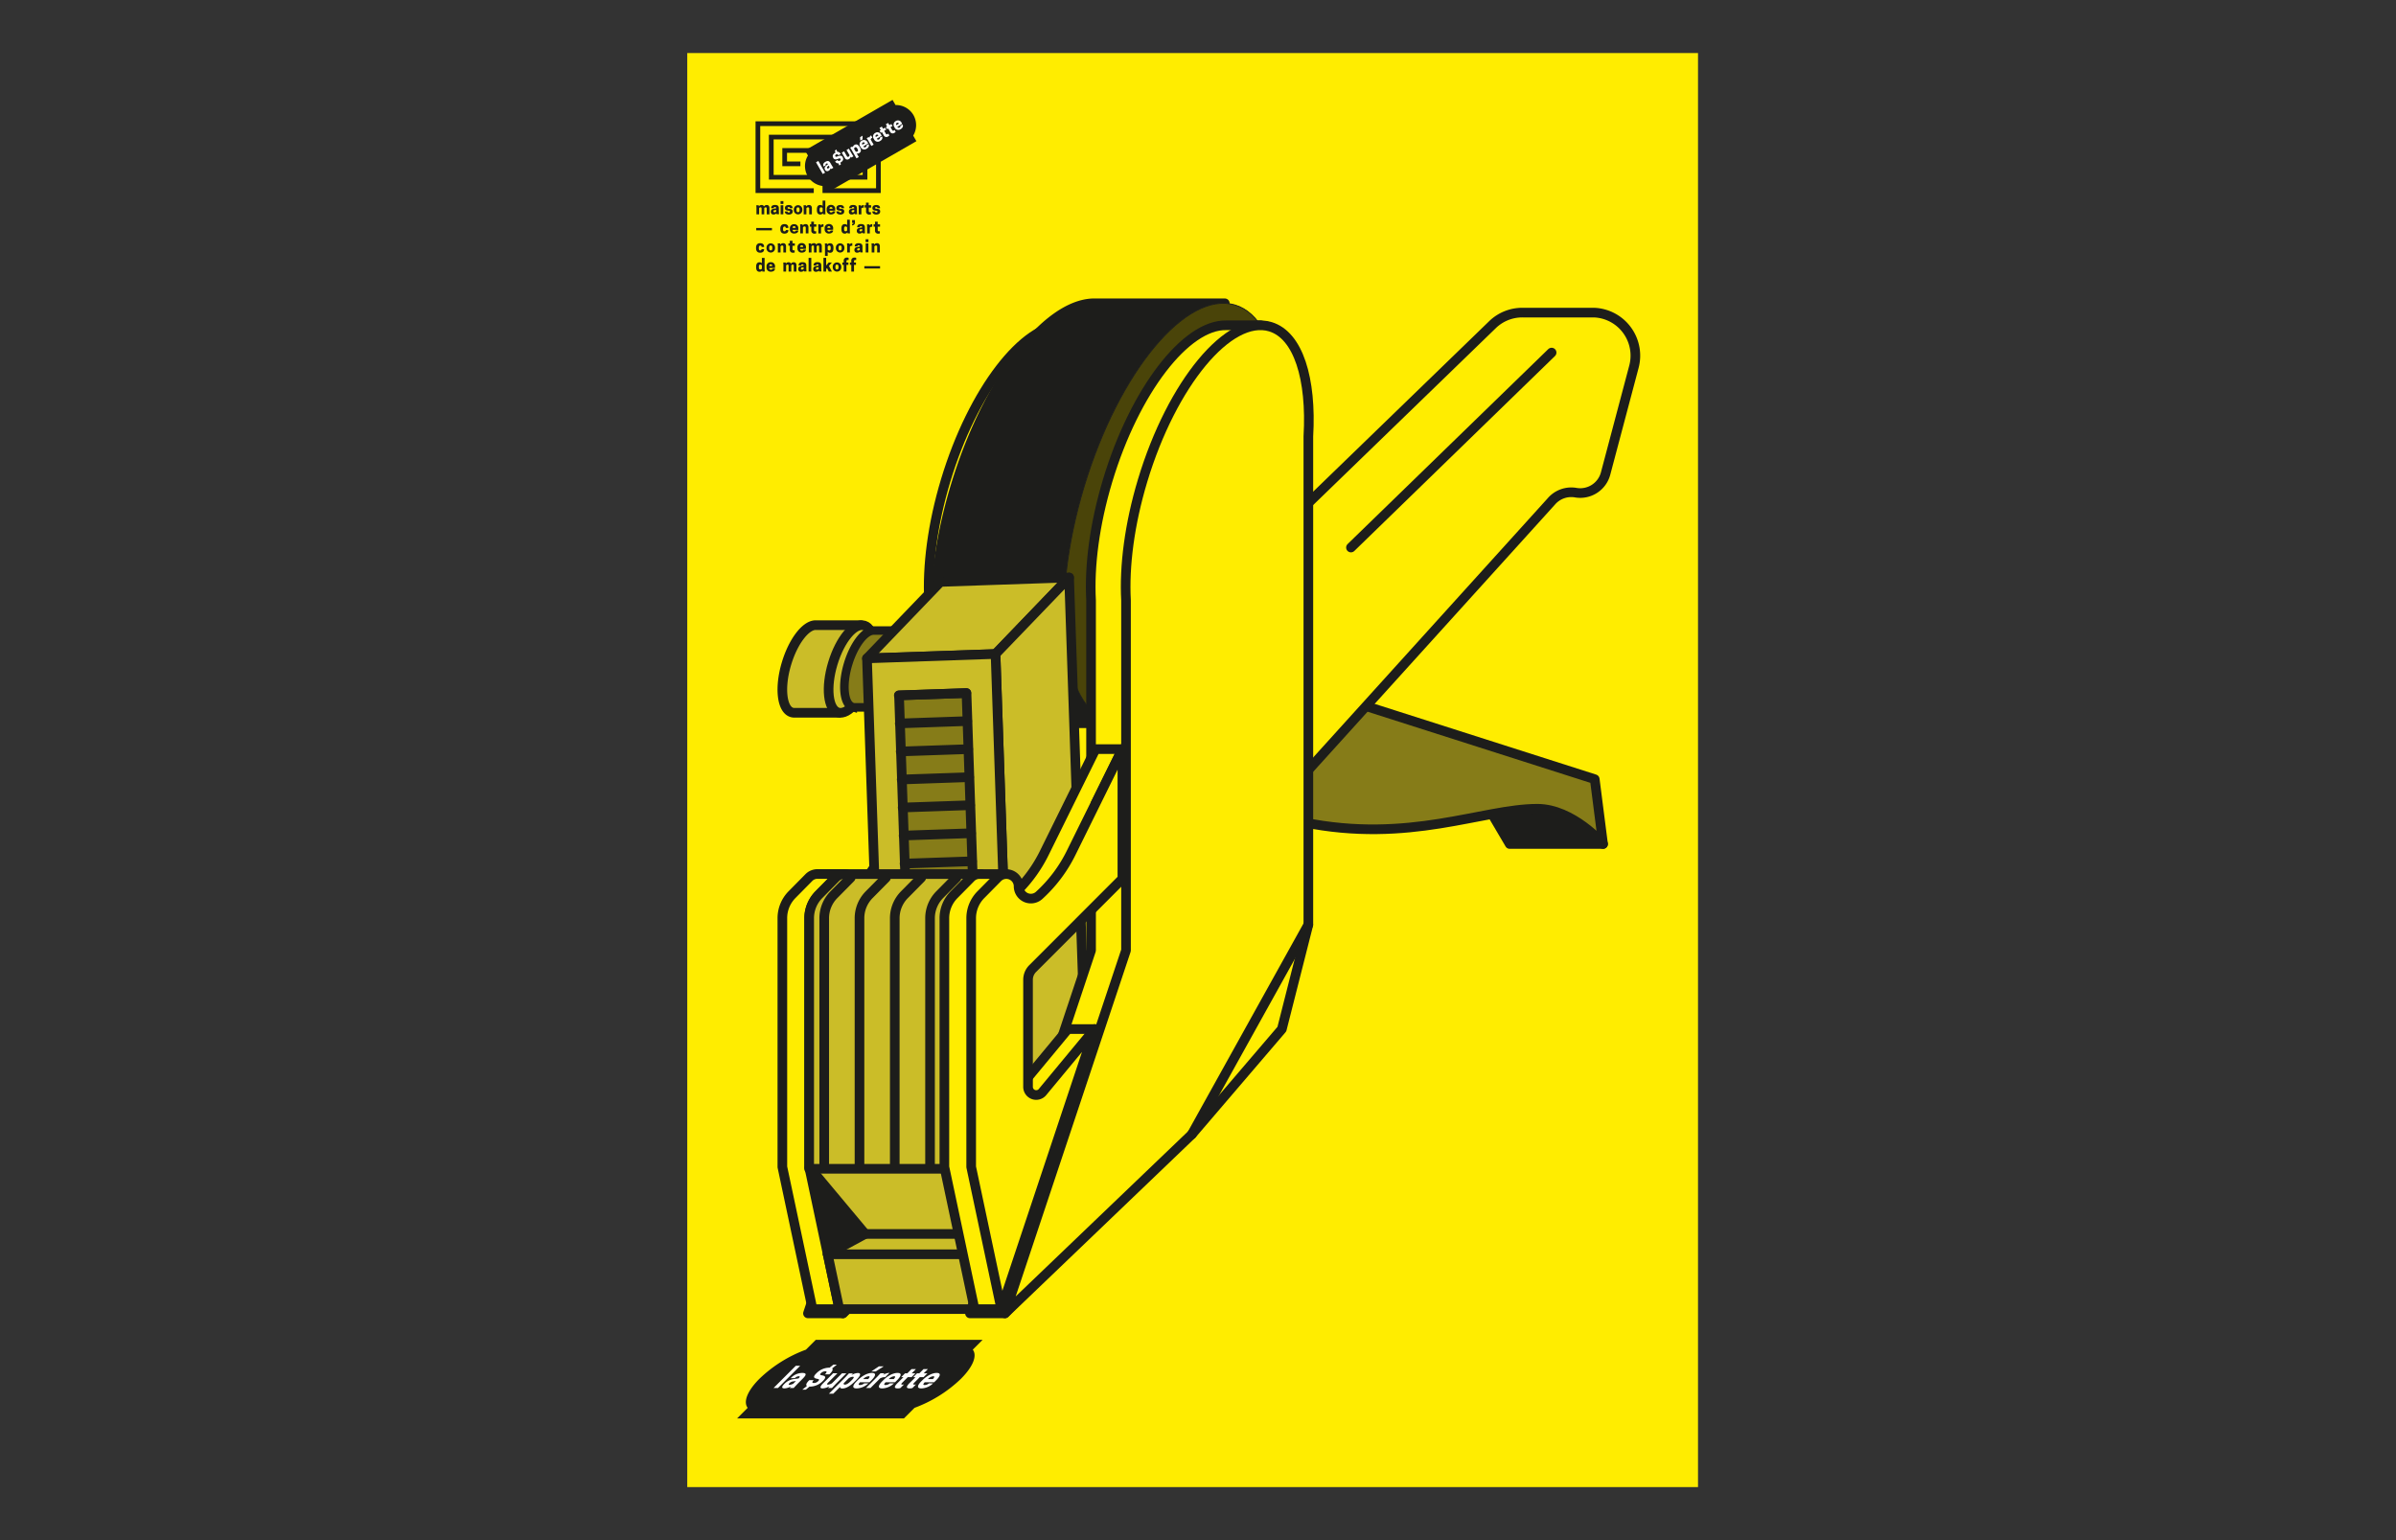 <svg xmlns="http://www.w3.org/2000/svg" xmlns:xlink="http://www.w3.org/1999/xlink" viewBox="0 0 1400 900"><rect x="0" y="0" width="1400" height="900" fill="#333333" stroke="none"/><defs><style>.cls-1,.cls-10,.cls-3{fill:none;}.cls-2{isolation:isolate;}.cls-3{stroke:#94ac0d;stroke-width:0.2px;}.cls-4{fill:#94ac0d;}.cls-12,.cls-5{fill:#ffed00;}.cls-6{mix-blend-mode:multiply;}.cls-7{clip-path:url(#clip-path);}.cls-8{fill:#1d1d1b;}.cls-9{fill:#fff;}.cls-10,.cls-12,.cls-15,.cls-17{stroke:#1d1d1b;}.cls-10,.cls-12{stroke-linecap:round;stroke-linejoin:round;stroke-width:5.63px;}.cls-11,.cls-15{fill:#867c18;}.cls-13{fill:#cbbd28;}.cls-14{fill:#878787;}.cls-15,.cls-17{stroke-miterlimit:10;}.cls-15{stroke-width:5px;}.cls-16{fill:#4a4a49;}.cls-17{fill:#4a4409;stroke-width:0.5px;}.cls-18{clip-path:url(#clip-path-2);}</style><clipPath id="clip-path"><rect class="cls-1" x="406.28" y="28.53" width="169.7" height="131.69"/></clipPath><clipPath id="clip-path-2"><rect class="cls-1" x="406.73" y="764.61" width="191.35" height="65.71"/></clipPath></defs><title>MDA_SUP_C_1</title><g class="cls-2"><g id="Calque_1" data-name="Calque 1"><path class="cls-3" d="M562.22,699.08l.4-.18.21-.12a.15.15,0,0,0,.06-.13.19.19,0,0,0-.05-.13.17.17,0,0,0-.13-.06.24.24,0,0,0-.13,0l-.2.13-.33.22-.54.31-.56.29-.34.16a.64.64,0,0,0-.17.1.18.18,0,0,0,.12.3.29.29,0,0,0,.13,0l.19-.12.29-.2.44-.26Q562,699.2,562.22,699.08Z"/><path class="cls-4" d="M561.58,700l-.44.26-.29.2-.19.12a.29.29,0,0,1-.13,0,.17.17,0,0,1-.11,0,.16.16,0,0,1-.05-.13.17.17,0,0,1,0-.12.65.65,0,0,1,.17-.1l.34-.16.56-.29.54-.31.33-.22.2-.13a.24.24,0,0,1,.13,0,.17.17,0,0,1,.13.06.19.19,0,0,1,.05.13.15.15,0,0,1-.06.13l-.21.12-.4.18Q561.94,699.83,561.58,700Z"/></g><g id="Calque_5" data-name="Calque 5"><rect class="cls-5" x="401.57" y="31" width="590.59" height="838"/><g class="cls-6"><g class="cls-7"><path class="cls-8" d="M448,125.24v-3.4c0-.42-.19-.67-.63-.67a1,1,0,0,0-.82.46v3.61H445v-3.4c0-.42-.19-.67-.63-.67a.94.94,0,0,0-.81.46v3.61H442v-3.8l-.09-1.5h1.41l.11.64a1.84,1.84,0,0,1,1.59-.77,1.4,1.4,0,0,1,1.39.82,1.86,1.86,0,0,1,1.63-.82c1.1,0,1.57.78,1.57,1.78v3.65Z"/><path class="cls-8" d="M453.51,123.69v-1l-.9.14c-.49.08-.65.31-.65.63v.06c0,.27.17.54.63.54a1.24,1.24,0,0,0,.92-.4m.16,1a2.18,2.18,0,0,1-1.66.68,1.45,1.45,0,0,1-1.62-1.59v-.1c0-1.15.79-1.53,1.9-1.7l1.22-.19c0-.52-.18-.78-.72-.78s-.71.33-.71.68h-1.49v-.09c0-.92.5-1.79,2.25-1.79s2.25.74,2.25,2v1.91l.1,1.5h-1.42Z"/><path class="cls-8" d="M456.12,119.94h1.58v5.29h-1.58Zm1.62-.75h-1.66v-1.67h1.66Z"/><path class="cls-8" d="M461.58,123.65c0-.33-.17-.48-.79-.53-1.5-.12-2.15-.49-2.15-1.49v-.09c0-1.22,1-1.73,2.23-1.73,1.56,0,2.23.68,2.23,1.82v.05h-1.55a.6.6,0,0,0-.68-.67c-.44,0-.67.19-.67.48s.15.46.76.51c1.33.11,2.21.38,2.21,1.5v.09c0,1.1-.77,1.78-2.3,1.78s-2.29-.73-2.29-1.76v-.05h1.57c0,.35.19.61.72.61s.71-.22.71-.52"/><path class="cls-8" d="M467.19,122.77v-.36c0-.78-.27-1.24-.9-1.24s-.9.46-.9,1.24v.36c0,.78.28,1.24.9,1.24s.9-.46.9-1.24m-3.38,0v-.36a2.48,2.48,0,1,1,5,0v.36a2.48,2.48,0,1,1-5,0"/><path class="cls-8" d="M472.81,125.24v-3.33a.65.65,0,0,0-.7-.74,1.1,1.1,0,0,0-.93.5v3.57H469.6v-3.8l-.09-1.5h1.41l.12.68a2,2,0,0,1,1.7-.81c1.2,0,1.64.88,1.64,1.84v3.59Z"/><path class="cls-8" d="M479.77,121.17c-.62,0-.86.46-.86,1.24v.36c0,.78.24,1.24.86,1.24a1.1,1.1,0,0,0,.9-.5v-1.84a1.1,1.1,0,0,0-.9-.5m.9-.78v-3.15h1.58v6.49l.09,1.5h-1.42l-.11-.63a1.7,1.7,0,0,1-1.5.76c-1.45,0-2-1.07-2-2.6v-.36c0-1.53.52-2.6,2-2.6a1.7,1.7,0,0,1,1.36.58"/><path class="cls-8" d="M484.67,122h1.78c-.05-.69-.33-1-.89-1s-.84.32-.89,1m0,1.14c.06.74.41,1,1,1s.89-.31.89-.63H488v0c0,1-.86,1.79-2.39,1.79a2.38,2.38,0,0,1-2.57-2.64v-.28a2.37,2.37,0,0,1,2.51-2.64,2.32,2.32,0,0,1,2.45,2.64v.71Z"/><path class="cls-8" d="M491.68,123.65c0-.33-.17-.48-.79-.53-1.5-.12-2.15-.49-2.15-1.49v-.09c0-1.22,1-1.73,2.23-1.73,1.56,0,2.23.68,2.23,1.82v.05h-1.55A.6.6,0,0,0,491,121c-.44,0-.67.19-.67.48s.15.46.76.51c1.33.11,2.21.38,2.21,1.5v.09c0,1.1-.77,1.78-2.3,1.78s-2.29-.73-2.29-1.76v-.05h1.57c0,.35.19.61.72.61s.71-.22.71-.52"/><path class="cls-8" d="M499.14,123.69v-1l-.9.14c-.49.08-.65.31-.65.63v.06c0,.27.17.54.63.54a1.24,1.24,0,0,0,.92-.4m.16,1a2.18,2.18,0,0,1-1.66.68,1.45,1.45,0,0,1-1.62-1.59v-.1c0-1.15.79-1.53,1.9-1.7l1.22-.19c0-.52-.18-.78-.72-.78s-.71.33-.71.68h-1.49v-.09c0-.92.5-1.79,2.25-1.79s2.25.74,2.25,2v1.91l.1,1.5h-1.42Z"/><path class="cls-8" d="M504.73,119.82v1.52h-.27a1.35,1.35,0,0,0-1.14.46v3.44h-1.58v-3.8l-.09-1.5h1.41l.11.62a1.69,1.69,0,0,1,1.41-.75h.15"/><path class="cls-8" d="M509,119.94v1.38h-1.36v1.91c0,.65.3.78.78.78a1.71,1.71,0,0,0,.48-.07v1.3a2.09,2.09,0,0,1-.85.13,1.74,1.74,0,0,1-2-2v-2.08h-.81v-1.38H506v-1.5h1.58v1.5Z"/><path class="cls-8" d="M512.7,123.65c0-.33-.17-.48-.79-.53-1.5-.12-2.15-.49-2.15-1.49v-.09c0-1.22,1-1.73,2.23-1.73,1.56,0,2.23.68,2.23,1.82v.05h-1.55A.6.6,0,0,0,512,121c-.44,0-.67.19-.67.48s.15.46.76.51c1.33.11,2.21.38,2.21,1.5v.09c0,1.1-.77,1.78-2.3,1.78s-2.29-.73-2.29-1.76v-.05h1.57c0,.35.19.61.72.61s.71-.22.71-.52"/><rect class="cls-8" x="441.87" y="133.23" width="9.19" height="1.38"/><path class="cls-8" d="M458.38,135.16a.68.68,0,0,0,.76-.73h1.49v.22c0,1.09-.76,1.87-2.28,1.87-1.67,0-2.4-1.07-2.4-2.6v-.36c0-1.53.73-2.6,2.4-2.6,1.52,0,2.28.79,2.28,2v.23h-1.49c0-.54-.26-.83-.76-.83s-.85.46-.85,1.24v.36c0,.78.24,1.24.85,1.24"/><path class="cls-8" d="M463.1,133.17h1.78c-.05-.69-.33-1-.89-1s-.84.32-.89,1m0,1.14c.06.74.41,1,1,1s.89-.31.89-.63h1.49v0c0,1-.86,1.79-2.39,1.79a2.38,2.38,0,0,1-2.57-2.64v-.28A2.37,2.37,0,0,1,464,131a2.33,2.33,0,0,1,2.45,2.64v.71Z"/><path class="cls-8" d="M470.81,136.39v-3.33a.65.65,0,0,0-.7-.74,1.1,1.1,0,0,0-.93.5v3.57h-1.58v-3.8l-.09-1.5h1.41l.12.68a2,2,0,0,1,1.7-.81c1.2,0,1.64.88,1.64,1.84v3.59Z"/><path class="cls-8" d="M477,131.09v1.38h-1.36v1.91c0,.65.3.78.78.78a1.69,1.69,0,0,0,.48-.07v1.3a2.07,2.07,0,0,1-.85.13,1.74,1.74,0,0,1-2-2v-2.08h-.81v-1.38H474v-1.5h1.58v1.5Z"/><path class="cls-8" d="M481.16,131v1.52h-.27a1.35,1.35,0,0,0-1.14.46v3.44h-1.58v-3.8l-.09-1.5h1.41l.11.62A1.69,1.69,0,0,1,481,131h.15"/><path class="cls-8" d="M483.43,133.17h1.78c-.05-.69-.33-1-.89-1s-.84.32-.89,1m0,1.14c.06.74.41,1,1,1s.89-.31.89-.63h1.49v0c0,1-.86,1.79-2.39,1.79a2.38,2.38,0,0,1-2.57-2.64v-.28a2.37,2.37,0,0,1,2.51-2.64,2.33,2.33,0,0,1,2.45,2.64v.71Z"/><path class="cls-8" d="M494.09,132.32c-.62,0-.86.46-.86,1.24v.36c0,.78.24,1.24.86,1.24a1.11,1.11,0,0,0,.9-.5v-1.84a1.11,1.11,0,0,0-.9-.5m.9-.78V128.4h1.58v6.49l.09,1.5h-1.42l-.11-.63a1.7,1.7,0,0,1-1.5.76c-1.45,0-2-1.07-2-2.6v-.36c0-1.53.52-2.6,2-2.6a1.7,1.7,0,0,1,1.36.58"/><path class="cls-8" d="M499.55,129.91a1.55,1.55,0,0,1-1.71,1.78v-.79a.8.8,0,0,0,.89-.64h-.84V128.6h1.66Z"/><path class="cls-8" d="M503.77,134.84v-1l-.9.14c-.49.08-.65.31-.65.63v.06c0,.27.17.54.63.54a1.24,1.24,0,0,0,.92-.4m.16,1a2.18,2.18,0,0,1-1.66.68,1.45,1.45,0,0,1-1.62-1.59v-.1c0-1.15.79-1.53,1.9-1.7l1.22-.19c0-.52-.18-.78-.72-.78s-.71.33-.71.68h-1.49v-.09c0-.92.5-1.79,2.25-1.79s2.25.74,2.25,2v1.91l.1,1.5H504Z"/><path class="cls-8" d="M509.66,131v1.52h-.27a1.35,1.35,0,0,0-1.14.46v3.44h-1.58v-3.8l-.09-1.5H508l.11.62a1.69,1.69,0,0,1,1.41-.75h.15"/><path class="cls-8" d="M514.22,131.09v1.38h-1.36v1.91c0,.65.3.78.78.78a1.71,1.71,0,0,0,.48-.07v1.3a2.09,2.09,0,0,1-.85.13,1.74,1.74,0,0,1-2-2v-2.08h-.81v-1.38h.81v-1.5h1.58v1.5Z"/><path class="cls-8" d="M444.2,146.31a.68.68,0,0,0,.76-.73h1.49v.22c0,1.09-.76,1.87-2.28,1.87-1.67,0-2.4-1.07-2.4-2.6v-.36c0-1.53.73-2.6,2.4-2.6,1.52,0,2.28.79,2.28,2v.23H445c0-.54-.26-.83-.76-.83s-.85.46-.85,1.24v.36c0,.78.24,1.24.85,1.24"/><path class="cls-8" d="M451.25,145.07v-.36c0-.78-.27-1.24-.9-1.24s-.9.46-.9,1.24v.36c0,.78.28,1.24.9,1.24s.9-.46.9-1.24m-3.38,0v-.36a2.48,2.48,0,1,1,5,0v.36a2.48,2.48,0,1,1-5,0"/><path class="cls-8" d="M457.72,147.54v-3.33a.65.65,0,0,0-.7-.74,1.1,1.1,0,0,0-.93.5v3.57h-1.58v-3.8l-.09-1.5h1.41l.12.68a2,2,0,0,1,1.7-.81c1.2,0,1.64.88,1.64,1.84v3.59Z"/><path class="cls-8" d="M464.43,142.24v1.38h-1.36v1.91c0,.65.3.78.78.78a1.69,1.69,0,0,0,.48-.07v1.3a2.07,2.07,0,0,1-.85.13,1.74,1.74,0,0,1-2-2v-2.08h-.81v-1.38h.81v-1.5h1.58v1.5Z"/><path class="cls-8" d="M467.54,144.32h1.78c-.05-.69-.33-1-.89-1s-.84.32-.89,1m0,1.14c.06.74.41,1,1,1s.89-.31.89-.63h1.49v0c0,1-.86,1.79-2.39,1.79a2.38,2.38,0,0,1-2.57-2.64v-.28a2.37,2.37,0,0,1,2.51-2.64,2.33,2.33,0,0,1,2.45,2.64v.71Z"/><path class="cls-8" d="M478.62,147.54v-3.4c0-.42-.19-.67-.63-.67a1,1,0,0,0-.82.46v3.61h-1.57v-3.4c0-.42-.19-.67-.63-.67a.94.94,0,0,0-.81.46v3.61h-1.58v-3.8l-.09-1.5h1.41l.11.64a1.84,1.84,0,0,1,1.59-.77,1.4,1.4,0,0,1,1.39.82,1.87,1.87,0,0,1,1.63-.82c1.1,0,1.57.78,1.57,1.78v3.65Z"/><path class="cls-8" d="M483.63,144v1.84a1.11,1.11,0,0,0,.9.5c.61,0,.85-.46.85-1.24v-.36c0-.78-.24-1.24-.85-1.24a1.11,1.11,0,0,0-.9.5m0,3.12v2.45h-1.58v-5.79l-.09-1.5h1.41l.11.65a1.7,1.7,0,0,1,1.51-.78c1.45,0,2,1.07,2,2.6v.36c0,1.53-.52,2.6-2,2.6a1.69,1.69,0,0,1-1.36-.58"/><path class="cls-8" d="M491.78,145.07v-.36c0-.78-.27-1.24-.9-1.24s-.9.46-.9,1.24v.36c0,.78.28,1.24.9,1.24s.9-.46.9-1.24m-3.38,0v-.36a2.48,2.48,0,1,1,5,0v.36a2.48,2.48,0,1,1-5,0"/><path class="cls-8" d="M498,142.12v1.52h-.27a1.35,1.35,0,0,0-1.14.46v3.44h-1.58v-3.8l-.09-1.5h1.41l.11.62a1.69,1.69,0,0,1,1.41-.75H498"/><path class="cls-8" d="M502.37,146v-1l-.9.14c-.49.08-.65.31-.65.63v.06c0,.27.17.54.63.54a1.24,1.24,0,0,0,.92-.4m.16,1a2.18,2.18,0,0,1-1.66.68,1.46,1.46,0,0,1-1.62-1.59V146c0-1.15.79-1.53,1.9-1.7l1.22-.19c0-.52-.18-.78-.72-.78s-.71.33-.71.68h-1.49v-.09c0-.92.5-1.79,2.25-1.79s2.25.74,2.25,2V146l.1,1.5h-1.42Z"/><path class="cls-8" d="M505.83,142.24h1.58v5.29h-1.58Zm1.62-.75h-1.66v-1.67h1.66Z"/><path class="cls-8" d="M512.54,147.54v-3.33a.65.65,0,0,0-.7-.74,1.1,1.1,0,0,0-.93.5v3.57h-1.58v-3.8l-.09-1.5h1.41l.12.68a2,2,0,0,1,1.7-.81c1.2,0,1.64.88,1.64,1.84v3.59Z"/><path class="cls-8" d="M444.28,154.62c-.62,0-.86.46-.86,1.24v.36c0,.78.24,1.24.86,1.24a1.1,1.1,0,0,0,.9-.5v-1.84a1.1,1.1,0,0,0-.9-.5m.9-.78V150.7h1.58v6.49l.09,1.5h-1.42l-.11-.63a1.7,1.7,0,0,1-1.5.76c-1.45,0-2-1.07-2-2.6v-.36c0-1.53.52-2.6,2-2.6a1.7,1.7,0,0,1,1.36.58"/><path class="cls-8" d="M449.47,155.47h1.78c-.05-.69-.33-1-.89-1s-.84.32-.89,1m0,1.14c.06.74.41,1,1,1s.89-.31.89-.63h1.49v0c0,1-.86,1.79-2.39,1.79a2.38,2.38,0,0,1-2.57-2.64v-.28a2.37,2.37,0,0,1,2.51-2.64,2.33,2.33,0,0,1,2.45,2.64v.71Z"/><path class="cls-8" d="M463.8,158.69v-3.4c0-.42-.19-.67-.63-.67a1,1,0,0,0-.82.46v3.61h-1.57v-3.4c0-.42-.19-.67-.63-.67a.94.94,0,0,0-.81.46v3.61h-1.58v-3.8l-.09-1.5h1.41l.11.64a1.84,1.84,0,0,1,1.59-.77,1.4,1.4,0,0,1,1.39.82,1.86,1.86,0,0,1,1.63-.82c1.1,0,1.57.78,1.57,1.78v3.65Z"/><path class="cls-8" d="M469.56,157.14v-1l-.9.14c-.49.08-.65.31-.65.63V157c0,.27.17.54.63.54a1.24,1.24,0,0,0,.92-.4m.16,1a2.18,2.18,0,0,1-1.66.68,1.45,1.45,0,0,1-1.62-1.59v-.1c0-1.15.79-1.53,1.9-1.7l1.22-.19c0-.52-.18-.78-.72-.78s-.71.33-.71.68h-1.49V155c0-.92.5-1.79,2.25-1.79s2.25.74,2.25,2v1.91l.1,1.5h-1.42Z"/><rect class="cls-8" x="472.46" y="150.7" width="1.58" height="7.99"/><path class="cls-8" d="M478.3,157.14v-1l-.9.14c-.49.08-.65.31-.65.63V157c0,.27.17.54.63.54a1.24,1.24,0,0,0,.92-.4m.16,1a2.18,2.18,0,0,1-1.66.68,1.45,1.45,0,0,1-1.62-1.59v-.1c0-1.15.79-1.53,1.9-1.7l1.22-.19c0-.52-.18-.78-.72-.78s-.71.33-.71.68h-1.49V155c0-.92.5-1.79,2.25-1.79s2.25.74,2.25,2v1.91l.1,1.5h-1.42Z"/><polygon class="cls-8" points="481.15 150.69 482.73 150.69 482.73 155.19 484.2 153.39 486.09 153.39 484.34 155.4 486.09 158.69 484.25 158.69 483.25 156.65 482.73 157.25 482.73 158.69 481.15 158.69 481.15 150.69"/><path class="cls-8" d="M489.94,156.22v-.36c0-.78-.27-1.24-.9-1.24s-.9.46-.9,1.24v.36c0,.78.28,1.24.9,1.24s.9-.46.9-1.24m-3.37,0v-.36a2.48,2.48,0,1,1,5,0v.36a2.48,2.48,0,1,1-5,0"/><path class="cls-8" d="M494.58,153.39h1.16v1.38h-1.16v3.92H493v-3.92h-.81v-1.38H493v-.86a1.74,1.74,0,0,1,2-2,2,2,0,0,1,.85.13V152a1.63,1.63,0,0,0-.48-.07c-.48,0-.78.13-.78.78Z"/><path class="cls-8" d="M499,153.39h1.16v1.38H499v3.92h-1.58v-3.92h-.81v-1.38h.81v-.86a1.74,1.74,0,0,1,2-2,2,2,0,0,1,.85.13V152a1.66,1.66,0,0,0-.48-.07c-.48,0-.78.13-.78.78Z"/><rect class="cls-8" x="505.04" y="155.53" width="9.19" height="1.38"/><polygon class="cls-8" points="472.77 102.2 452.04 102.2 452.04 81.47 504.07 81.47 504.07 102.2 488.43 102.2 488.43 104.94 506.8 104.94 506.81 104.94 506.84 78.73 506.81 78.73 506.81 78.73 504.07 78.73 449.3 78.73 449.3 78.73 449.27 78.73 449.3 104.94 449.3 104.94 475.49 104.94 475.51 104.94 475.51 94.38 472.77 94.38 472.77 102.2"/><polygon class="cls-8" points="441.47 70.91 441.47 112.77 475.49 112.77 475.49 110.03 444.21 110.03 444.21 73.64 511.89 73.64 511.89 110.03 483.33 110.03 483.33 97.12 498.98 97.12 498.98 86.56 498.98 86.55 457.12 86.55 457.12 86.56 457.12 86.56 457.12 97.12 457.12 97.12 467.68 97.12 467.68 94.38 459.86 94.38 459.86 89.29 496.24 89.29 496.24 94.38 480.6 94.38 480.59 94.38 480.6 112.76 480.6 112.77 514.63 112.77 514.63 70.91 441.47 70.91"/><path class="cls-8" d="M533.74,67.24a11.89,11.89,0,0,0-10.48-5.87l-1.74-3L470.35,87.89l1.74,3a11.74,11.74,0,0,0,10.32,17.87l1.88,3.25L535.46,82.5l-1.88-3.25a11.89,11.89,0,0,0,.16-12"/><rect class="cls-9" x="478.66" y="93.89" width="1.56" height="7.89" transform="translate(15.3 252.78) rotate(-29.99)"/><path class="cls-9" d="M484.71,97.58l-.48-.83-.7.56c-.38.31-.4.59-.24.86l0,.05a.54.54,0,0,0,.8.15,1.23,1.23,0,0,0,.59-.79m.63.77a2.16,2.16,0,0,1-1.08,1.4,1.44,1.44,0,0,1-2.17-.56l0-.09c-.57-1-.08-1.69.79-2.39l.95-.76c-.26-.44-.54-.58-1-.31a.61.61,0,0,0-.27.93l-1.27.73,0-.08c-.45-.79-.46-1.77,1-2.64s2.28-.48,2.92.62l.94,1.63.82,1.23-1.21.7Z"/><path class="cls-9" d="M488.47,90.33c-.4.24-.6.6-.38,1l0,0c.19.33.46.42,1.39,0,1.45-.57,2.34-.47,2.9.51l0,.08c.64,1.11.24,2.17-1.18,3l-.18.1.32,1.07-1,.6L490,95.44a1.91,1.91,0,0,1-2-1.1l0-.05,1.36-.78a.91.91,0,0,0,1.35.37l0,0c.52-.3.64-.65.43-1l0,0c-.22-.38-.53-.44-1.5-.06-1.34.52-2.23.42-2.78-.54l0-.09c-.65-1.12-.12-2.2,1.15-2.94l.19-.11L487.78,88l1-.6.4,1.32a1.94,1.94,0,0,1,1.95,1.14l.07.12-1.34.77c-.34-.59-.77-.81-1.34-.48Z"/><path class="cls-9" d="M493.2,88.41l1.64,2.84a.64.64,0,0,0,1,.29,1.11,1.11,0,0,0,.55-.89l-1.76-3,1.35-.78,1.87,3.24.82,1.24-1.21.7-.43-.51A2,2,0,0,1,495.94,93a1.58,1.58,0,0,1-2.31-.76l-1.77-3.06Z"/><path class="cls-9" d="M499.05,87l.91,1.57a1.1,1.1,0,0,0,1,0c.52-.3.5-.81.12-1.48l-.18-.31c-.38-.67-.82-.94-1.34-.64a1.09,1.09,0,0,0-.52.87m1.54,2.66,1.21,2.09-1.35.78-2.86-5-.82-1.24,1.2-.7.42.5a1.68,1.68,0,0,1,.91-1.41c1.24-.72,2.21-.06,3,1.25l.18.31c.75,1.31.84,2.48-.4,3.19a1.66,1.66,0,0,1-1.45.18"/><path class="cls-9" d="M504,79.3v2.1l-1.33.77-.13-2Zm-.11,5.28,1.52-.88c-.38-.56-.78-.7-1.26-.42s-.56.69-.26,1.3m.55,1a.9.9,0,0,0,1.35.37c.47-.27.61-.7.45-1l1.27-.73,0,0c.5.86.15,2-1.16,2.71a2.35,2.35,0,0,1-3.5-1l-.14-.24a2.34,2.34,0,0,1,.84-3.49,2.3,2.3,0,0,1,3.39,1l.35.61Z"/><path class="cls-9" d="M509,79.15l.75,1.3-.23.13a1.33,1.33,0,0,0-.75,1l1.7,2.94-1.35.78L507.24,82l-.82-1.24,1.2-.69.4.47a1.67,1.67,0,0,1,.83-1.34l.13-.06"/><path class="cls-9" d="M511.76,80.06l1.52-.88c-.38-.56-.78-.7-1.26-.42s-.56.69-.26,1.3m.55,1a.9.9,0,0,0,1.35.37c.47-.27.61-.7.45-1l1.27-.73,0,0c.5.86.15,2-1.16,2.71a2.35,2.35,0,0,1-3.5-1l-.14-.24a2.35,2.35,0,0,1,.84-3.49,2.3,2.3,0,0,1,3.39,1l.35.61Z"/><path class="cls-9" d="M517.13,74.59l.68,1.18-1.16.67.94,1.63c.32.55.64.52,1.05.28a1.67,1.67,0,0,0,.38-.3l.64,1.11a2,2,0,0,1-.66.53,1.72,1.72,0,0,1-2.67-.7l-1-1.78-.69.4-.68-1.18.69-.4-.74-1.28,1.35-.78.74,1.28Z"/><path class="cls-9" d="M520.81,72.47l.68,1.18-1.16.67.94,1.63c.32.55.64.52,1.05.28a1.68,1.68,0,0,0,.38-.3l.64,1.11a2,2,0,0,1-.66.53,1.72,1.72,0,0,1-2.67-.7l-1-1.78-.69.4-.68-1.18.69-.4-.74-1.28,1.35-.78.74,1.28Z"/><path class="cls-9" d="M523.76,73.13l1.52-.88c-.38-.56-.78-.7-1.26-.42s-.56.69-.26,1.3m.55,1a.9.9,0,0,0,1.35.37c.47-.27.61-.7.45-1l1.27-.73,0,0c.5.86.15,2-1.16,2.71a2.35,2.35,0,0,1-3.5-1l-.14-.24a2.35,2.35,0,0,1,.84-3.49,2.3,2.3,0,0,1,3.39,1l.35.61Z"/></g></g><path class="cls-8" d="M927,480.08,911.35,467l-32.2,2.84-1.85-14.48-15.7-5a121,121,0,0,1,11.46,20l-4.15.37,13.24,22.48h54.52Z"/><path class="cls-10" d="M927,480.08,911.35,467l-32.2,2.84-1.85-14.48-15.7-5a121,121,0,0,1,11.46,20l-4.15.37,13.24,22.48h54.52Z"/><path class="cls-8" d="M675.91,458.32S650.22,493,706.77,493c49.14,0,92.11-41.76,123.58-52.69l-74.59-23.82Z"/><path class="cls-10" d="M675.91,458.32S650.22,493,706.77,493c49.14,0,92.11-41.76,123.58-52.69l-74.59-23.82Z"/><path class="cls-8" d="M843.77,437.74a41.36,41.36,0,0,0-13.42,2.6l31.24,10c-5.38-7.3-11.46-12.58-17.82-12.58"/><path class="cls-10" d="M843.77,437.74a41.36,41.36,0,0,0-13.42,2.6l31.24,10C856.21,443,850.13,437.74,843.77,437.74Z"/><path class="cls-11" d="M798.24,412.67l133.58,42.66,4.85,37.86s-17.77-20.58-38.37-20.58c-32.09,0-74.86,20.58-137,7.84-55.39-11.35-30.86-22.15-30.86-22.15Z"/><path class="cls-10" d="M798.24,412.67l133.58,42.66,4.85,37.86s-17.77-20.58-38.37-20.58c-32.09,0-74.86,20.58-137,7.84-55.39-11.35-30.86-22.15-30.86-22.15Z"/><path class="cls-9" d="M951.33,193.86a25.1,25.1,0,0,0-19.8-11.18v0H889.8A25,25,0,0,0,872,189.79L710.21,346.52l44.57,75.54L751,464.84,906.47,293a15.33,15.33,0,0,1,14.25-5.11,15.33,15.33,0,0,0,17.44-11.17l16.56-62.42a25.2,25.2,0,0,0-3.4-20.45"/><path class="cls-12" d="M951.33,193.86a25.1,25.1,0,0,0-19.8-11.18v0H889.8A25,25,0,0,0,872,189.79L710.21,346.52l44.57,75.54L751,464.84,906.47,293a15.33,15.33,0,0,1,14.25-5.11,15.33,15.33,0,0,0,17.44-11.17l16.56-62.42A25.2,25.2,0,0,0,951.33,193.86Z"/><line class="cls-10" x1="906.62" y1="206.03" x2="789.37" y2="319.96"/><path class="cls-5" d="M637.11,197.49l4.79-7.4H621.77l0,0c-23.46-.44-53.33,38-69.22,90.7-7.69,25.53-10.79,50.07-9.7,70V555.36L472.1,767.49h20.43L649.35,597.69V255c1.53-25.88-2.75-46.94-12.23-57.52"/><path class="cls-10" d="M637.11,197.49l4.79-7.4H621.77l0,0c-23.46-.44-53.33,38-69.22,90.7-7.69,25.53-10.79,50.07-9.7,70V555.36L472.1,767.49h20.43L649.35,597.69V255C650.88,229.14,646.6,208.08,637.11,197.49Z"/><path class="cls-5" d="M647.62,190.93c-24.08-7.25-57.5,33-74.64,89.88-7.69,25.53-10.79,50.07-9.7,70V555.36L492.54,767.49,601.75,662.87l52.56-61.49,15.48-61V255c2-33.65-5.84-59.17-22.17-64.09"/><path class="cls-10" d="M647.62,190.93c-24.08-7.25-57.5,33-74.64,89.88-7.69,25.53-10.79,50.07-9.7,70V555.36L492.54,767.49,601.75,662.87l52.56-61.49,15.48-61V255C671.78,221.36,663.95,195.85,647.62,190.93Z"/><path class="cls-9" d="M545.48,437.74h0l-30,60.77a83.22,83.22,0,0,1-18.64,24.75A7.15,7.15,0,0,1,487,523l5.37.37.78-12.64H477.4a7,7,0,0,0-4.83,2.15l-9.8,9.93a19.54,19.54,0,0,0-5.63,13.73V681.92L474.75,765h15.67l-1.6-42.22L506,671.36l39-70H529.32l-30.53,36.84a4.77,4.77,0,0,1-8.44-3V572.54a9.26,9.26,0,0,1,2.71-6.54l52.42-52.42V469.5l15.67-31.76Z"/><path class="cls-12" d="M545.48,437.74h0l-30,60.77a83.22,83.22,0,0,1-18.64,24.75A7.15,7.15,0,0,1,487,523l5.37.37.78-12.64H477.4a7,7,0,0,0-4.83,2.15l-9.8,9.93a19.54,19.54,0,0,0-5.63,13.73V681.92L474.75,765h15.67l-1.6-42.22L506,671.36l39-70H529.32l-30.53,36.84a4.77,4.77,0,0,1-8.44-3V572.54a9.26,9.26,0,0,1,2.71-6.54l52.42-52.42V469.5l15.67-31.76Z"/><line class="cls-10" x1="669.78" y1="540.38" x2="601.74" y2="662.87"/><path class="cls-8" d="M490.43,765l-17.62-83.1V536.58a19.55,19.55,0,0,1,5.63-13.73l9.8-9.93a7.17,7.17,0,0,1,12.28,5,7.17,7.17,0,0,0,12,5.31,83.26,83.26,0,0,0,18.64-24.75l30-60.78v75.84L508.74,566a9.25,9.25,0,0,0-2.71,6.54v62.63a4.77,4.77,0,0,0,8.44,3L545,601.38Z"/><path class="cls-10" d="M490.43,765l-17.62-83.1V536.58a19.55,19.55,0,0,1,5.63-13.73l9.8-9.93a7.17,7.17,0,0,1,12.28,5,7.17,7.17,0,0,0,12,5.31,83.26,83.26,0,0,0,18.64-24.75l30-60.78v75.84L508.74,566a9.25,9.25,0,0,0-2.71,6.54v62.63a4.77,4.77,0,0,0,8.44,3L545,601.38Z"/><path class="cls-13" d="M476.75,365.31h-.41c-5.74.22-12.91,9.59-16.76,22.36-4.23,14-2.84,26.85,3.1,28.64a4.94,4.94,0,0,0,1.44.21h26.15l12.64-51.21Z"/><path class="cls-10" d="M476.75,365.31h-.41c-5.74.22-12.91,9.59-16.76,22.36-4.23,14-2.84,26.85,3.1,28.64a4.94,4.94,0,0,0,1.44.21h26.15l12.64-51.21Z"/><path class="cls-13" d="M505,365.51c-5.94-1.79-14.18,8.13-18.4,22.16s-2.84,26.85,3.1,28.64,14.18-8.13,18.4-22.16,2.84-26.85-3.1-28.64"/><ellipse class="cls-10" cx="497.35" cy="390.91" rx="26.53" ry="11.23" transform="translate(-20.42 754.34) rotate(-73.23)"/><path class="cls-14" d="M510.58,368.46h-.36c-5,.2-11.32,8.41-14.69,19.61-3.71,12.3-2.49,23.54,2.71,25.11a4.33,4.33,0,0,0,1.26.18h33.28l11.08-44.9Z"/><path class="cls-15" d="M510.58,368.46h-.36c-5,.2-11.32,8.41-14.69,19.61-3.71,12.3-2.49,23.54,2.71,25.11a4.33,4.33,0,0,0,1.26.18h33.28l11.08-44.9Z"/><path class="cls-9" d="M550.47,368.64c-5.21-1.57-12.43,7.13-16.14,19.43s-2.49,23.54,2.71,25.11,12.43-7.13,16.14-19.43,2.49-23.54-2.72-25.11"/><ellipse class="cls-10" cx="543.76" cy="390.91" rx="23.26" ry="9.84" transform="translate(12.59 798.76) rotate(-73.23)"/><path class="cls-8" d="M640.5,177.24q-1,0-2,0h0c-27.48,1.07-61.87,46-80.31,107.17C538,351.63,544.6,413.08,573,421.65a23.76,23.76,0,0,0,6.89,1h75.21l60.56-245.41Z"/><path class="cls-10" d="M640.5,177.24q-1,0-2,0h0c-27.48,1.07-61.87,46-80.31,107.17C538,351.63,544.6,413.08,573,421.65a23.76,23.76,0,0,0,6.89,1h75.21l60.56-245.41Z"/><path class="cls-16" d="M721.62,178.21c-28.45-8.57-67.93,39-88.19,106.2s-13.62,128.67,14.84,137.24,67.93-39,88.19-106.2,13.61-128.67-14.84-137.24"/><ellipse class="cls-17" cx="684.94" cy="299.93" rx="127.13" ry="53.8" transform="translate(200.15 869.21) rotate(-73.23)"/><path class="cls-9" d="M561.16,437.74l-30,60.78a83.28,83.28,0,0,1-7.46,12.28h37.46Z"/><path class="cls-10" d="M561.16,437.74l-30,60.78a83.28,83.28,0,0,1-7.46,12.28h37.46Z"/><polygon class="cls-13" points="506.58 384.76 549.55 340.05 624.68 337.48 581.69 382.18 506.58 384.76"/><polygon class="cls-10" points="506.58 384.76 549.55 340.05 624.68 337.48 581.69 382.18 506.58 384.76"/><polygon class="cls-13" points="633.79 603.88 624.68 337.48 581.69 382.18 590.8 648.58 633.79 603.88"/><polygon class="cls-10" points="633.79 603.88 624.68 337.48 581.69 382.18 590.8 648.58 633.79 603.88"/><rect class="cls-13" x="509.55" y="383.42" width="75.16" height="175.59" transform="translate(-15.78 18.97) rotate(-1.96)"/><rect class="cls-10" x="509.55" y="383.42" width="75.16" height="175.59" transform="translate(-15.78 18.97) rotate(-1.96)"/><rect class="cls-11" x="527.41" y="405.64" width="39.44" height="131.14" transform="translate(-15.78 18.97) rotate(-1.96)"/><rect class="cls-10" x="527.53" y="405.64" width="39.44" height="131.14" transform="translate(-15.78 18.97) rotate(-1.96)"/><line class="cls-10" x1="529.67" y1="537.42" x2="569.08" y2="536.06"/><line class="cls-10" x1="529.11" y1="521.04" x2="568.52" y2="519.68"/><line class="cls-10" x1="528.55" y1="504.65" x2="567.96" y2="503.3"/><line class="cls-10" x1="527.99" y1="488.27" x2="567.4" y2="486.91"/><line class="cls-10" x1="527.43" y1="471.89" x2="566.84" y2="470.53"/><line class="cls-10" x1="526.87" y1="455.51" x2="566.28" y2="454.15"/><line class="cls-10" x1="526.3" y1="439.12" x2="565.72" y2="437.77"/><line class="cls-10" x1="525.74" y1="422.74" x2="565.16" y2="421.38"/><line class="cls-10" x1="525.18" y1="406.36" x2="564.6" y2="405"/><path class="cls-13" d="M573.37,510.79H493.68a7,7,0,0,0-5.44,2.12l-9.8,9.93a19.55,19.55,0,0,0-5.63,13.73V681.92l32.74,39.16-21.92,11.86L490.43,765H570l-4.51-211.84Z"/><path class="cls-10" d="M573.37,510.79H493.68a7,7,0,0,0-5.44,2.12l-9.8,9.93a19.55,19.55,0,0,0-5.63,13.73V681.92l32.74,39.16-21.92,11.86L490.43,765H570l-4.51-211.84Z"/><path class="cls-10" d="M558.86,512.91l-9.8,9.93a19.55,19.55,0,0,0-5.63,13.73V681.92m-5.18-169-9.8,9.93a19.54,19.54,0,0,0-5.63,13.73V681.92m-5.18-169-9.8,9.93a19.55,19.55,0,0,0-5.63,13.73V681.92m-5.18-169-9.8,9.93a19.54,19.54,0,0,0-5.63,13.73V681.92"/><line class="cls-10" x1="483.62" y1="732.94" x2="563.59" y2="732.94"/><line class="cls-10" x1="504.84" y1="721.08" x2="584.81" y2="721.08"/><line class="cls-10" x1="472.8" y1="683.01" x2="552.77" y2="683.01"/><path class="cls-9" d="M731.78,197.49l4.79-7.4H716.44l0,0c-23.46-.44-53.33,38-69.22,90.7-7.69,25.53-10.79,50.07-9.7,70V555.36L566.77,767.49H587.2L744,597.69V255c1.53-25.88-2.75-46.94-12.23-57.52"/><path class="cls-12" d="M731.78,197.49l4.79-7.4H716.44l0,0c-23.46-.44-53.33,38-69.22,90.7-7.69,25.53-10.79,50.07-9.7,70V555.36L566.77,767.49H587.2L744,597.69V255C745.54,229.14,741.26,208.08,731.78,197.49Z"/><path class="cls-5" d="M742.28,190.93c-24.08-7.25-57.5,33-74.64,89.88-7.69,25.53-10.79,50.07-9.7,70V555.36L587.2,767.49,696.41,662.87,749,601.38l15.48-61V255c2-33.65-5.84-59.17-22.17-64.09"/><path class="cls-10" d="M742.28,190.93c-24.08-7.25-57.5,33-74.64,89.88-7.69,25.53-10.79,50.07-9.7,70V555.36L587.2,767.49,696.41,662.87,749,601.38l15.48-61V255C766.44,221.36,758.61,195.85,742.28,190.93Z"/><path class="cls-9" d="M640.15,437.74h0l-30,60.77a83.22,83.22,0,0,1-18.64,24.75,7.15,7.15,0,0,1-9.88-.22l5.37.37.78-12.64H572.07a7,7,0,0,0-4.83,2.15l-9.8,9.93a19.54,19.54,0,0,0-5.63,13.73V681.92L569.42,765h15.67l-1.6-42.22,17.15-51.44,39-70H624l-30.53,36.84a4.77,4.77,0,0,1-8.44-3V572.54a9.26,9.26,0,0,1,2.71-6.54l52.42-52.42V469.5l15.67-31.76Z"/><path class="cls-12" d="M640.15,437.74h0l-30,60.77a83.22,83.22,0,0,1-18.64,24.75,7.15,7.15,0,0,1-9.88-.22l5.37.37.78-12.64H572.07a7,7,0,0,0-4.83,2.15l-9.8,9.93a19.54,19.54,0,0,0-5.63,13.73V681.92L569.42,765h15.67l-1.6-42.22,17.15-51.44,39-70H624l-30.53,36.84a4.77,4.77,0,0,1-8.44-3V572.54a9.26,9.26,0,0,1,2.71-6.54l52.42-52.42V469.5l15.67-31.76Z"/><path class="cls-9" d="M585.09,765l-17.62-83.1V536.58a19.55,19.55,0,0,1,5.63-13.73l9.8-9.93a7.17,7.17,0,0,1,12.28,5,7.17,7.17,0,0,0,12,5.31,83.26,83.26,0,0,0,18.64-24.75l30-60.78v75.84L603.4,566a9.25,9.25,0,0,0-2.71,6.54v62.63a4.77,4.77,0,0,0,8.44,3l30.52-36.84Z"/><path class="cls-12" d="M585.09,765l-17.62-83.1V536.58a19.55,19.55,0,0,1,5.63-13.73l9.8-9.93a7.17,7.17,0,0,1,12.28,5,7.17,7.17,0,0,0,12,5.31,83.26,83.26,0,0,0,18.64-24.75l30-60.78v75.84L603.4,566a9.25,9.25,0,0,0-2.71,6.54v62.63a4.77,4.77,0,0,0,8.44,3l30.52-36.84Z"/><line class="cls-10" x1="764.45" y1="540.38" x2="696.41" y2="662.87"/><rect class="cls-1" x="430.38" y="156.1" width="551.93" height="615.61"/><g class="cls-6"><g class="cls-18"><path class="cls-8" d="M561.51,805.69c7.26-7.26,9.51-13.59,6.89-17l5.75-5.75H476.67l-5.75,5.75a78.17,78.17,0,0,0-27.16,17c-7.26,7.26-9.51,13.59-6.89,17l-6.2,6.2h97.49l6.2-6.2a78.16,78.16,0,0,0,27.16-17"/><polygon class="cls-9" points="464.99 798.11 467.56 798.11 454.55 811.12 451.98 811.12 464.99 798.11"/><path class="cls-9" d="M463.5,808.6l1.58-1.58-1.69.23a3.47,3.47,0,0,0-2.08,1l-.1.1c-.44.44-.6.88.15.88a5.18,5.18,0,0,0,2.15-.65m-1.37,1.63a8.68,8.68,0,0,1-3.81,1.11c-1.94,0-1.43-1.2-.05-2.58l.16-.16a9.38,9.38,0,0,1,5.86-2.76l2.29-.31c.83-.84,1-1.27.1-1.27a3.28,3.28,0,0,0-2.26,1.11H462l.15-.15a9.32,9.32,0,0,1,6.57-2.91c2.81,0,2.45,1.21.37,3.29L466,808.68l-2.28,2.44h-2.31Z"/><path class="cls-9" d="M482.12,801.34a3.6,3.6,0,0,0-2.42,1.07l-.08.08c-.63.63-.67,1,.73,1.22,2.16.37,2.47,1.25.6,3.12l-.16.16a10.6,10.6,0,0,1-7.47,3.3H473l-2.21,1.79h-2l2.72-2.2c-.78-.54-.42-1.58,1.25-3.25l.1-.1h2.59c-.93.93-1.14,1.64,0,1.64h.08a3.52,3.52,0,0,0,2.52-1.07l.08-.08c.73-.73.67-1.06-.78-1.32-2-.36-2.29-1.24-.45-3.07l.16-.16a10.7,10.7,0,0,1,7.32-3.25h.36l2.21-1.77h2l-2.73,2.21c.65.59.23,1.61-1.4,3.24l-.23.23H482c1.12-1.12,1.35-1.79.26-1.79Z"/><path class="cls-9" d="M489.31,802.5l-5.42,5.42c-.62.62-.94,1.21-.07,1.21a5.26,5.26,0,0,0,2.33-.81L492,802.5h2.57l-6.18,6.18-2.29,2.44h-2.29l.89-1.09a8.46,8.46,0,0,1-4.07,1.3c-2,0-1.24-1.43.33-3l5.84-5.84Z"/><path class="cls-9" d="M496,805.31l-3,3c-.1.31-.11.81.65.81,1,0,2.13-.75,3.4-2l.59-.59c1.27-1.27,1.63-2,.63-2a5.29,5.29,0,0,0-2.28.81m-5.08,5.08-4,4h-2.57l9.43-9.43,2.29-2.44h2.29l-.88,1.06a7.61,7.61,0,0,1,3.72-1.27c2.36,0,1.46,1.74-1,4.23l-.59.59c-2.49,2.49-5.07,4.23-7.43,4.23-1,0-1.35-.37-1.27-.94"/><path class="cls-9" d="M516.38,798.43l-4.73,3h-2.54l4.47-3Zm-12,7.45h2.9c1-1.12,1.1-1.64.19-1.64a4.81,4.81,0,0,0-3.09,1.64m-1.87,1.85c-1.11,1.21-1,1.64,0,1.64a3.93,3.93,0,0,0,2.47-1h2.42l-.06.06a10.24,10.24,0,0,1-6.8,2.91c-2.86,0-2.37-1.81.11-4.29l.46-.46c2.49-2.49,5.66-4.3,8.38-4.3s2.18,1.81-.31,4.3l-1.15,1.15Z"/><path class="cls-9" d="M519.71,802.3l-2.47,2.47h-.44a5.48,5.48,0,0,0-2.6.75l-5.59,5.59H506l6.18-6.18,2.29-2.44h2.29l-.83,1a7.65,7.65,0,0,1,3.51-1.22.9.9,0,0,1,.23,0"/><path class="cls-9" d="M519.33,805.88h2.9c1-1.12,1.1-1.64.19-1.64a4.81,4.81,0,0,0-3.09,1.64m-1.87,1.85c-1.11,1.21-1,1.64,0,1.64a3.94,3.94,0,0,0,2.47-1h2.42l-.06.06a10.24,10.24,0,0,1-6.8,2.91c-2.86,0-2.37-1.81.11-4.29l.46-.46c2.49-2.49,5.66-4.3,8.38-4.3s2.18,1.81-.31,4.3L523,807.73Z"/><path class="cls-9" d="M534.89,802.5l-2.24,2.24h-2.21l-3.11,3.11c-1.06,1.06-.78,1.27,0,1.27a4.12,4.12,0,0,0,.9-.12l-2.12,2.12a5.27,5.27,0,0,1-1.59.21c-1.94,0-2.41-.83,0-3.2l3.38-3.38h-1.31l2.24-2.24h1.32l2.44-2.44h2.57l-2.44,2.44Z"/><path class="cls-9" d="M541.9,802.5l-2.24,2.24h-2.21l-3.11,3.11c-1.06,1.06-.78,1.27,0,1.27a4.12,4.12,0,0,0,.9-.12l-2.11,2.12a5.31,5.31,0,0,1-1.59.21c-1.93,0-2.41-.83,0-3.2l3.38-3.38h-1.32l2.24-2.24h1.32l2.44-2.44h2.57l-2.44,2.44Z"/><path class="cls-9" d="M542.19,805.88h2.9c1-1.12,1.1-1.64.19-1.64a4.81,4.81,0,0,0-3.09,1.64m-1.87,1.85c-1.11,1.21-1,1.64,0,1.64a3.93,3.93,0,0,0,2.47-1h2.42l-.06.06a10.24,10.24,0,0,1-6.8,2.91c-2.86,0-2.37-1.81.11-4.29l.46-.46c2.49-2.49,5.66-4.3,8.38-4.3s2.18,1.81-.31,4.3l-1.16,1.15Z"/></g></g><rect class="cls-1" x="401.57" y="31" width="590.59" height="838"/><rect class="cls-1" x="401.57" y="31" width="590.59" height="838"/></g></g></svg>